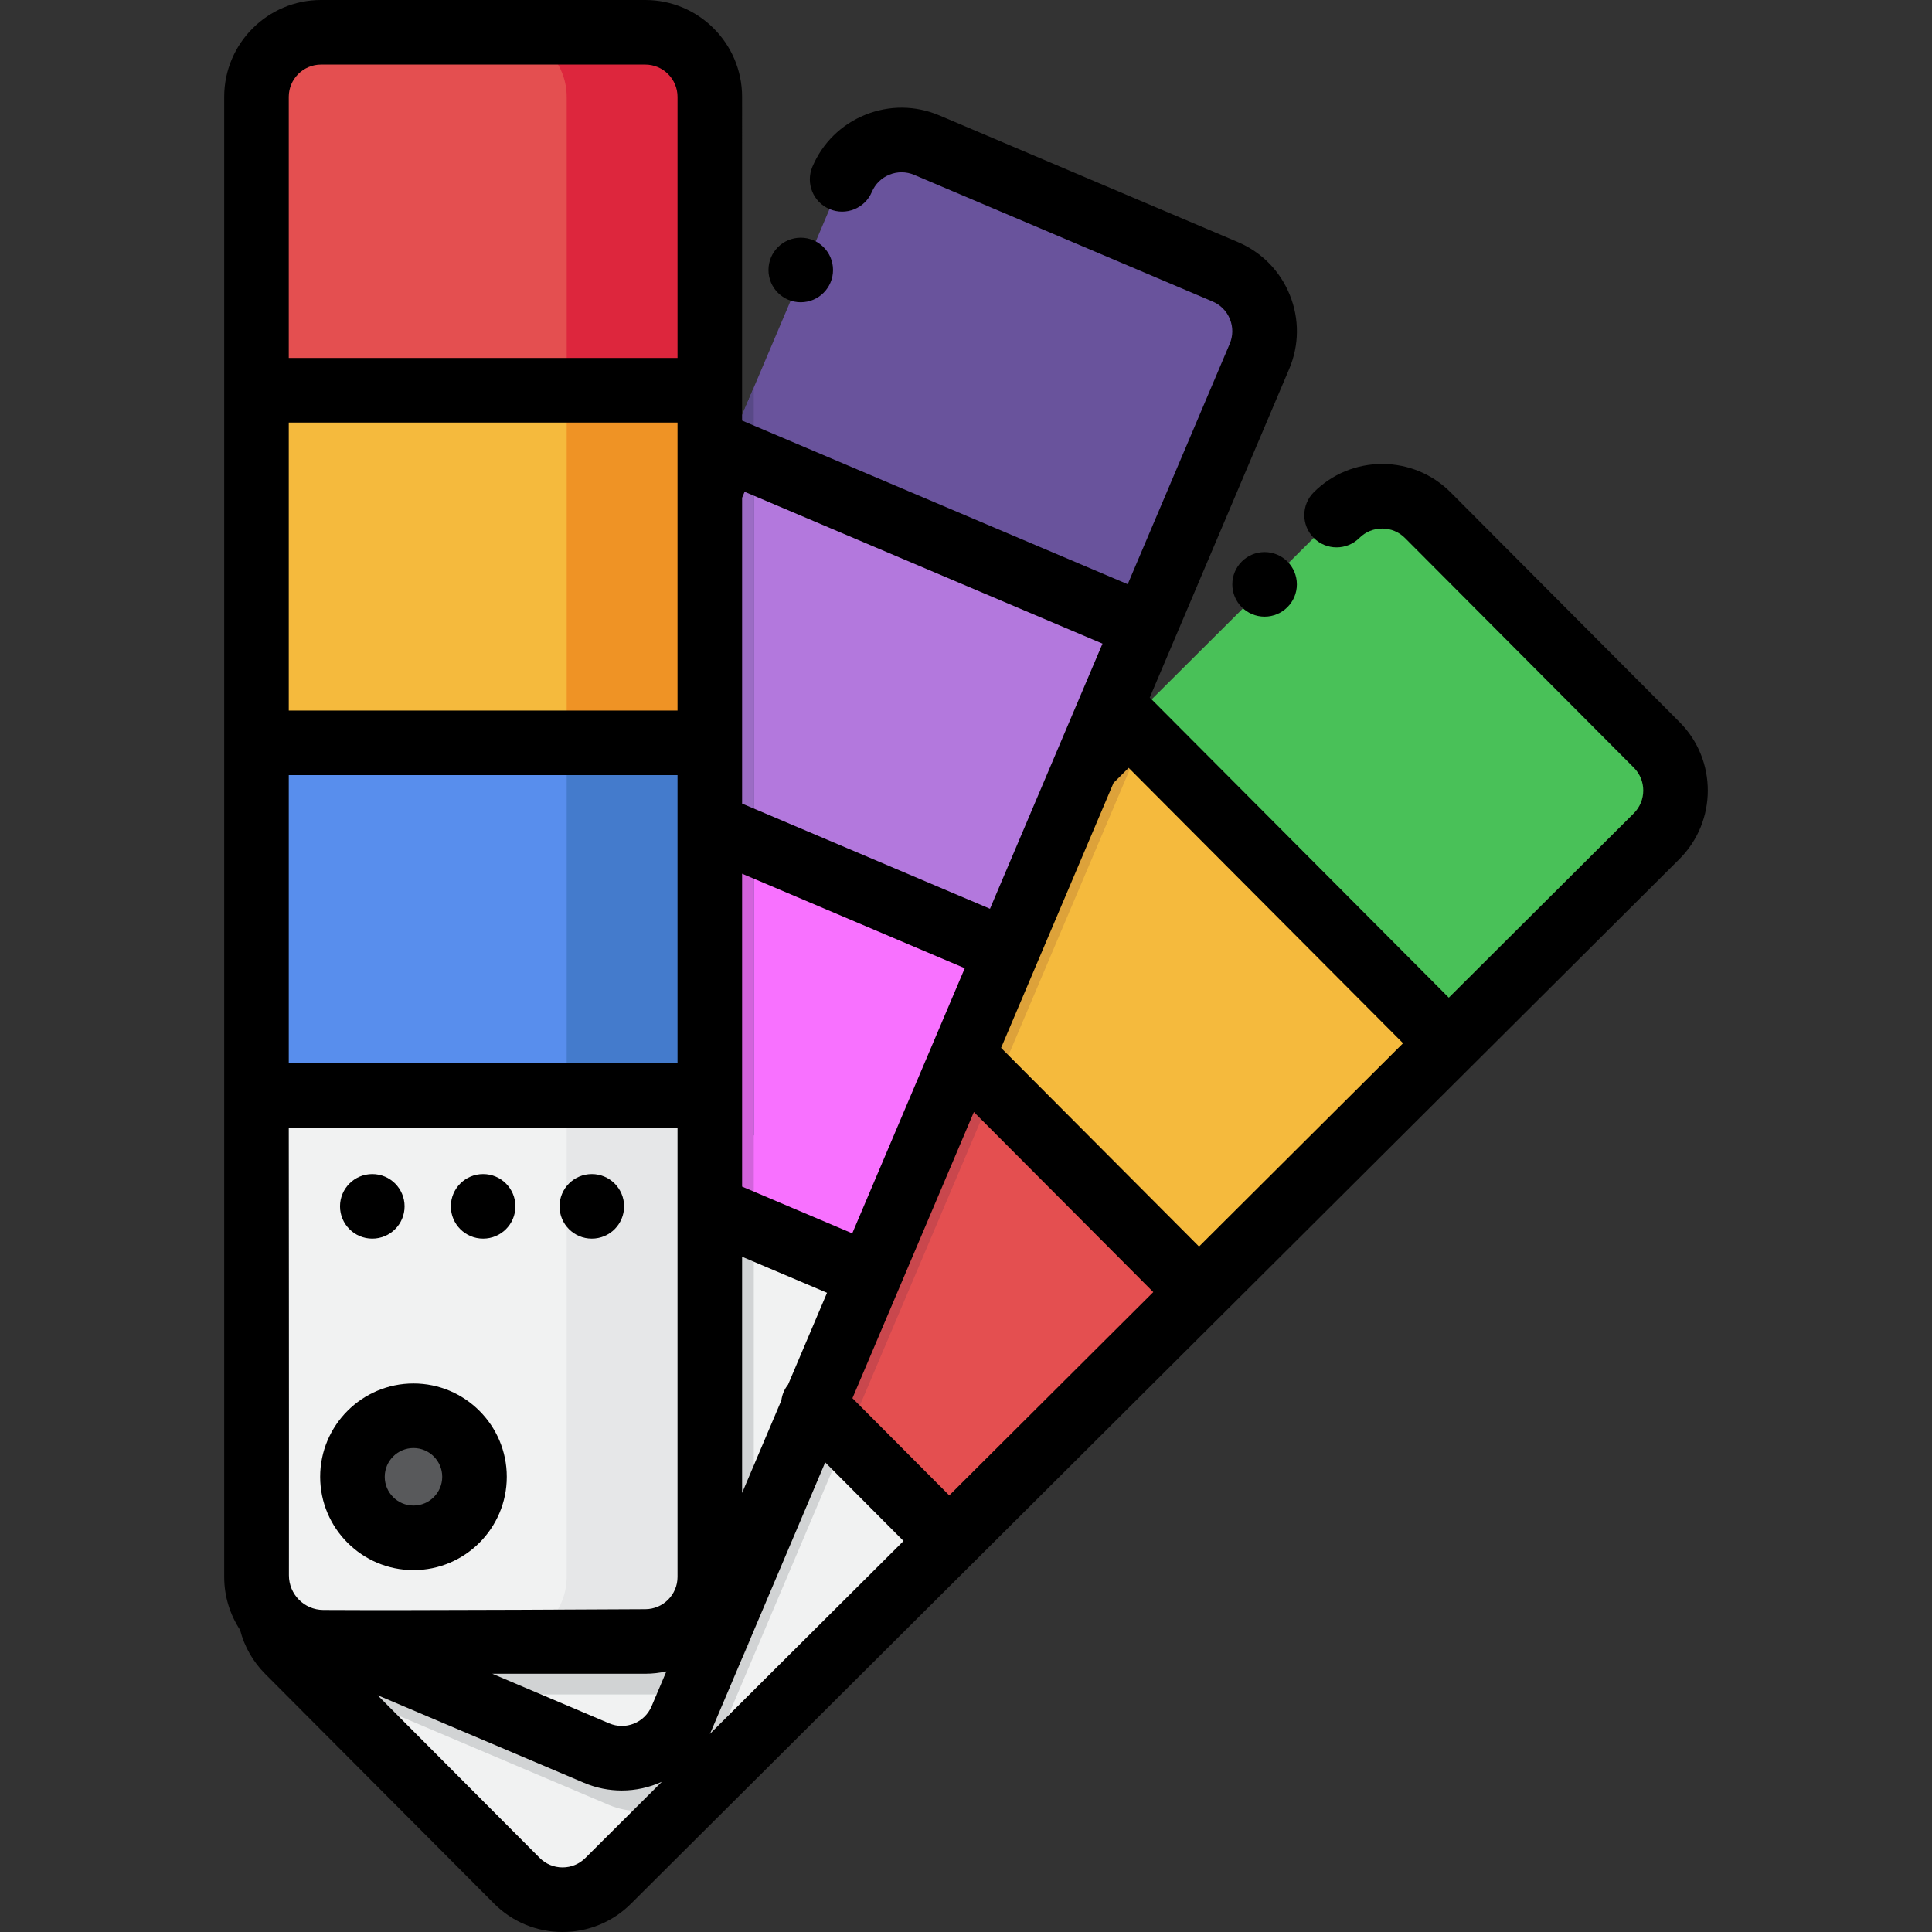 <?xml version="1.0" encoding="iso-8859-1"?>
<!-- Uploaded to: SVG Repo, www.svgrepo.com, Generator: SVG Repo Mixer Tools -->
<svg version="1.1" id="Layer_1" xmlns="http://www.w3.org/2000/svg" xmlns:xlink="http://www.w3.org/1999/xlink" 
	 viewBox="0 0 512.002 512.002" xml:space="preserve">
<rect x="0" y="0" width="512.002" height="512.002" fill="#333333" stroke="none"/>
<path style="fill:#49C158;" d="M136.965,498.412l-60.641-60.86c-6.67-6.694-6.65-17.528,0.043-24.198l277.848-276.848
	c6.694-6.67,17.528-6.65,24.198,0.043l60.641,60.86c6.67,6.694,6.65,17.528-0.043,24.198L161.163,498.455
	C154.468,505.125,143.635,505.106,136.965,498.412z"/>
<rect x="248.352" y="220.198" transform="matrix(-0.706 -0.708 0.708 -0.706 337.021 673.798)" style="fill:#F5BA3D;" width="120.139" height="93.44"/>
<rect x="182.16" y="286.144" transform="matrix(-0.706 -0.708 0.708 -0.706 177.394 739.398)" style="fill:#E44F50;" width="120.139" height="93.44"/>
<path style="fill:#F1F2F2;" d="M166.753,323.294l-90.009,89.685c-6.694,6.67-6.714,17.504-0.043,24.198l60.641,60.86
	c6.67,6.694,17.504,6.713,24.198,0.043l90.009-89.685L166.753,323.294z"/>
<path style="fill:#D1D3D4;" d="M187.422,467.826l36.835-86.816l-57.507-57.716l-90.384,90.058
	c-6.694,6.67-6.714,17.504-0.043,24.198l8.095,8.123l76.984,32.669C171.491,482.623,183.141,477.915,187.422,467.826z"/>
<polygon style="fill:#DDA23A;" points="299.132,191.388 232.941,257.34 263.651,288.162 303.046,195.315 "/>
<polygon style="fill:#C9474D;" points="263.651,288.162 232.941,257.34 166.75,323.294 224.258,381.008 "/>
<path style="fill:#69539C;" d="M188.109,130.167l35.067-82.638c3.691-8.699,13.736-12.759,22.436-9.068L324.7,72.022
	c8.699,3.691,12.759,13.736,9.068,22.436L180.55,455.524c-3.691,8.699-13.736,12.759-22.436,9.068l-72.533-30.779"/>
<rect x="169.773" y="138.845" transform="matrix(-0.921 -0.391 0.391 -0.921 368.934 446.163)" style="fill:#B378DD;" width="120.133" height="93.435"/>
<path style="fill:#F1F2F2;" d="M119.809,291.141L69.966,408.595c-3.691,8.699,0.368,18.744,9.068,22.436l79.089,33.561
	c8.699,3.691,18.744-0.368,22.436-9.068L230.4,338.07L119.809,291.141L119.809,291.141z"/>
<rect x="133.279" y="224.869" transform="matrix(-0.921 -0.391 0.391 -0.921 265.243 597.121)" style="fill:#F871FF;" width="120.133" height="93.435"/>
<path style="fill:#E44F50;" d="M170.998,435.006H85.083c-9.45,0-17.111-7.661-17.111-17.111V25.666
	c0-9.45,7.661-17.111,17.111-17.111h85.915c9.45,0,17.111,7.661,17.111,17.111v392.23
	C188.109,427.345,180.448,435.006,170.998,435.006z"/>
<path style="fill:#DD263D;" d="M170.998,8.555h-37.929c9.45,0,17.111,7.661,17.111,17.111v392.23c0,9.45-7.661,17.111-17.111,17.111
	h37.929c9.45,0,17.111-7.661,17.111-17.111V25.666C188.109,16.216,180.448,8.555,170.998,8.555z"/>
<rect x="67.977" y="103.428" style="fill:#F5BA3D;" width="120.14" height="93.44"/>
<rect x="67.977" y="196.864" style="fill:#588EED;" width="120.14" height="93.44"/>
<path style="fill:#D1D3D4;" d="M179.331,449.042c11.283,0,20.43-9.147,20.43-20.43V325.069l-79.954-33.928L69.966,408.595
	c-2.309,5.44-1.586,11.406,1.408,16.016c-0.234,4.652,1.402,9.38,4.948,12.939l11.45,11.492H179.331z"/>
<path style="fill:#BCBEC0;" d="M183.489,448.616c9.289-1.921,16.272-10.147,16.272-20.005V410.27L183.489,448.616z"/>
<path style="fill:#F1F2F2;" d="M67.972,290.304v127.592c0,9.45,7.661,17.111,17.111,17.111h85.915
	c9.45,0,17.111-7.661,17.111-17.111V290.304H67.972z"/>
<rect x="150.177" y="103.428" style="fill:#EF9325;" width="37.929" height="93.44"/>
<rect x="150.177" y="196.864" style="fill:#447BCC;" width="37.929" height="93.44"/>
<path style="fill:#E6E7E8;" d="M150.18,417.896c0,9.45-7.661,17.111-17.111,17.111h37.929c9.45,0,17.111-7.661,17.111-17.111
	V290.304H150.18V417.896z"/>
<circle style="fill:#58595B;" cx="109.579" cy="391.367" r="16.173"/>
<circle cx="98.662" cy="319.696" r="8.555"/>
<circle cx="128.035" cy="319.696" r="8.555"/>
<circle cx="156.838" cy="319.696" r="8.555"/>
<polygon style="fill:#584987;" points="199.761,102.706 188.109,130.167 188.109,300.875 199.761,300.875 "/>
<polygon style="fill:#D263DB;" points="188.109,320.127 199.761,325.072 199.761,223.567 188.109,218.622 "/>
<polygon style="fill:#9B6CC4;" points="188.109,218.622 199.761,223.567 199.761,122.062 192.802,119.109 188.109,130.167 "/>
<path d="M445.115,191.371l-60.643-60.862c-4.839-4.856-11.279-7.537-18.135-7.549c-0.016,0-0.032,0-0.048,0
	c-6.837,0-13.269,2.657-18.115,7.484c-3.347,3.335-3.356,8.752-0.022,12.1c3.337,3.348,8.752,3.355,12.1,0.022
	c1.615-1.61,3.759-2.495,6.038-2.495c0.006,0,0.01,0,0.016,0c2.285,0.003,4.432,0.898,6.045,2.516l60.643,60.86
	c3.33,3.342,3.319,8.77-0.023,12.1l-49.021,48.844l-78.757-79.042c-0.163-0.163-0.334-0.311-0.506-0.459l6.582-15.51
	c0.001-0.003,0.002-0.007,0.003-0.01l30.37-71.568c2.678-6.312,2.739-13.287,0.17-19.643c-2.569-6.356-7.459-11.332-13.771-14.01
	l-79.089-33.561c-6.31-2.678-13.286-2.738-19.644-0.17c-6.356,2.569-11.332,7.46-14.009,13.771
	c-1.846,4.35,0.185,9.372,4.534,11.218c4.35,1.845,9.371-0.186,11.218-4.534c0.892-2.103,2.551-3.734,4.67-4.59
	c2.118-0.856,4.443-0.836,6.548,0.057l79.089,33.561c2.103,0.893,3.734,2.551,4.59,4.67c0.856,2.118,0.836,4.444-0.057,6.548
	l-27.033,63.704l-102.195-43.366v-8.031V25.666C196.663,11.513,185.15,0,170.997,0H85.082C70.929,0,59.416,11.513,59.416,25.666
	v77.758v93.44v93.44v127.593c0,5.185,1.55,10.012,4.205,14.052c1.137,4.392,3.392,8.38,6.641,11.641l60.643,60.862
	c4.839,4.856,11.279,7.537,18.135,7.549c0.016,0,0.032,0,0.048,0c6.837,0,13.269-2.657,18.115-7.484l90.38-90.055
	c0.001-0.001,0.003-0.002,0.005-0.003l58.674-58.463l52.196-52.007l21.512-21.434l0,0l55.082-54.883
	C455.073,217.679,455.103,201.396,445.115,191.371z M76.526,111.979h103.026v18.132c0,0.03,0,0.059,0,0.088v58.109H76.526V111.979z
	 M208.851,366.929c-0.996,1.246-1.588,2.705-1.785,4.208l-10.402,24.514v-62.599l22.51,9.552L208.851,366.929z M76.567,417.475
	c0.042-29.047-0.04-118.617-0.04-118.617h103.026v21.212c0,0.03,0,0.059,0,0.088v97.737c0,4.718-3.837,8.555-8.555,8.555
	c0,0-61.619,0.362-85.329,0.206C80.624,426.624,76.56,422.521,76.567,417.475z M76.526,205.418h103.026v13.034
	c-0.002,0.106-0.002,0.211,0,0.316v62.98H76.526V205.418z M247.252,276.436l-21.394,50.416l-29.194-12.388v-24.16v-58.757
	l59.01,25.041l-8.41,19.82C247.26,276.416,247.256,276.427,247.252,276.436z M170.998,443.562c1.923,0,3.795-0.219,5.599-0.623
	l-3.922,9.242c-0.893,2.105-2.552,3.734-4.67,4.59c-2.121,0.856-4.444,0.835-6.548-0.057l-30.998-13.154h40.539V443.562z
	 M218.691,387.544l20.755,20.831l-51.326,51.142c0.1-0.218,0.211-0.428,0.306-0.65L218.691,387.544z M225.906,370.542l12.36-29.126
	c0-0.001,0.001-0.003,0.002-0.005l19.821-46.711l47.549,47.721l-54.07,53.876L225.906,370.542z M299.11,203.487l72.718,72.982
	l-54.07,53.875l-52.456-52.645l9.464-22.303l20.331-47.912L299.11,203.487z M197.335,130.326l94.84,40.245l-12.208,28.769
	c-0.007,0.016-0.014,0.031-0.019,0.047l-17.589,41.449l-65.695-27.878v-16.095v-64.956L197.335,130.326z M85.082,17.111h85.915
	c4.718,0,8.555,3.838,8.555,8.555v69.203H76.526V25.666C76.526,20.949,80.365,17.111,85.082,17.111z M155.124,492.395
	c-1.615,1.61-3.759,2.495-6.038,2.495c-0.006,0-0.01,0-0.016,0c-2.285-0.003-4.432-0.898-6.045-2.516l-42.97-43.125l54.717,23.218
	c3.262,1.385,6.653,2.04,9.992,2.04c3.69,0,7.314-0.806,10.628-2.308L155.124,492.395z"/>
<path d="M109.576,366.637c-13.636,0-24.728,11.093-24.728,24.73c0,13.636,11.093,24.728,24.728,24.728s24.73-11.093,24.73-24.728
	S123.211,366.637,109.576,366.637z M109.576,398.984c-4.201,0-7.618-3.418-7.618-7.618c0-4.2,3.418-7.619,7.618-7.619
	s7.619,3.418,7.619,7.619S113.776,398.984,109.576,398.984z"/>
<circle cx="212.209" cy="71.548" r="8.555"/>
<circle cx="335.132" cy="154.863" r="8.555"/>
</svg>